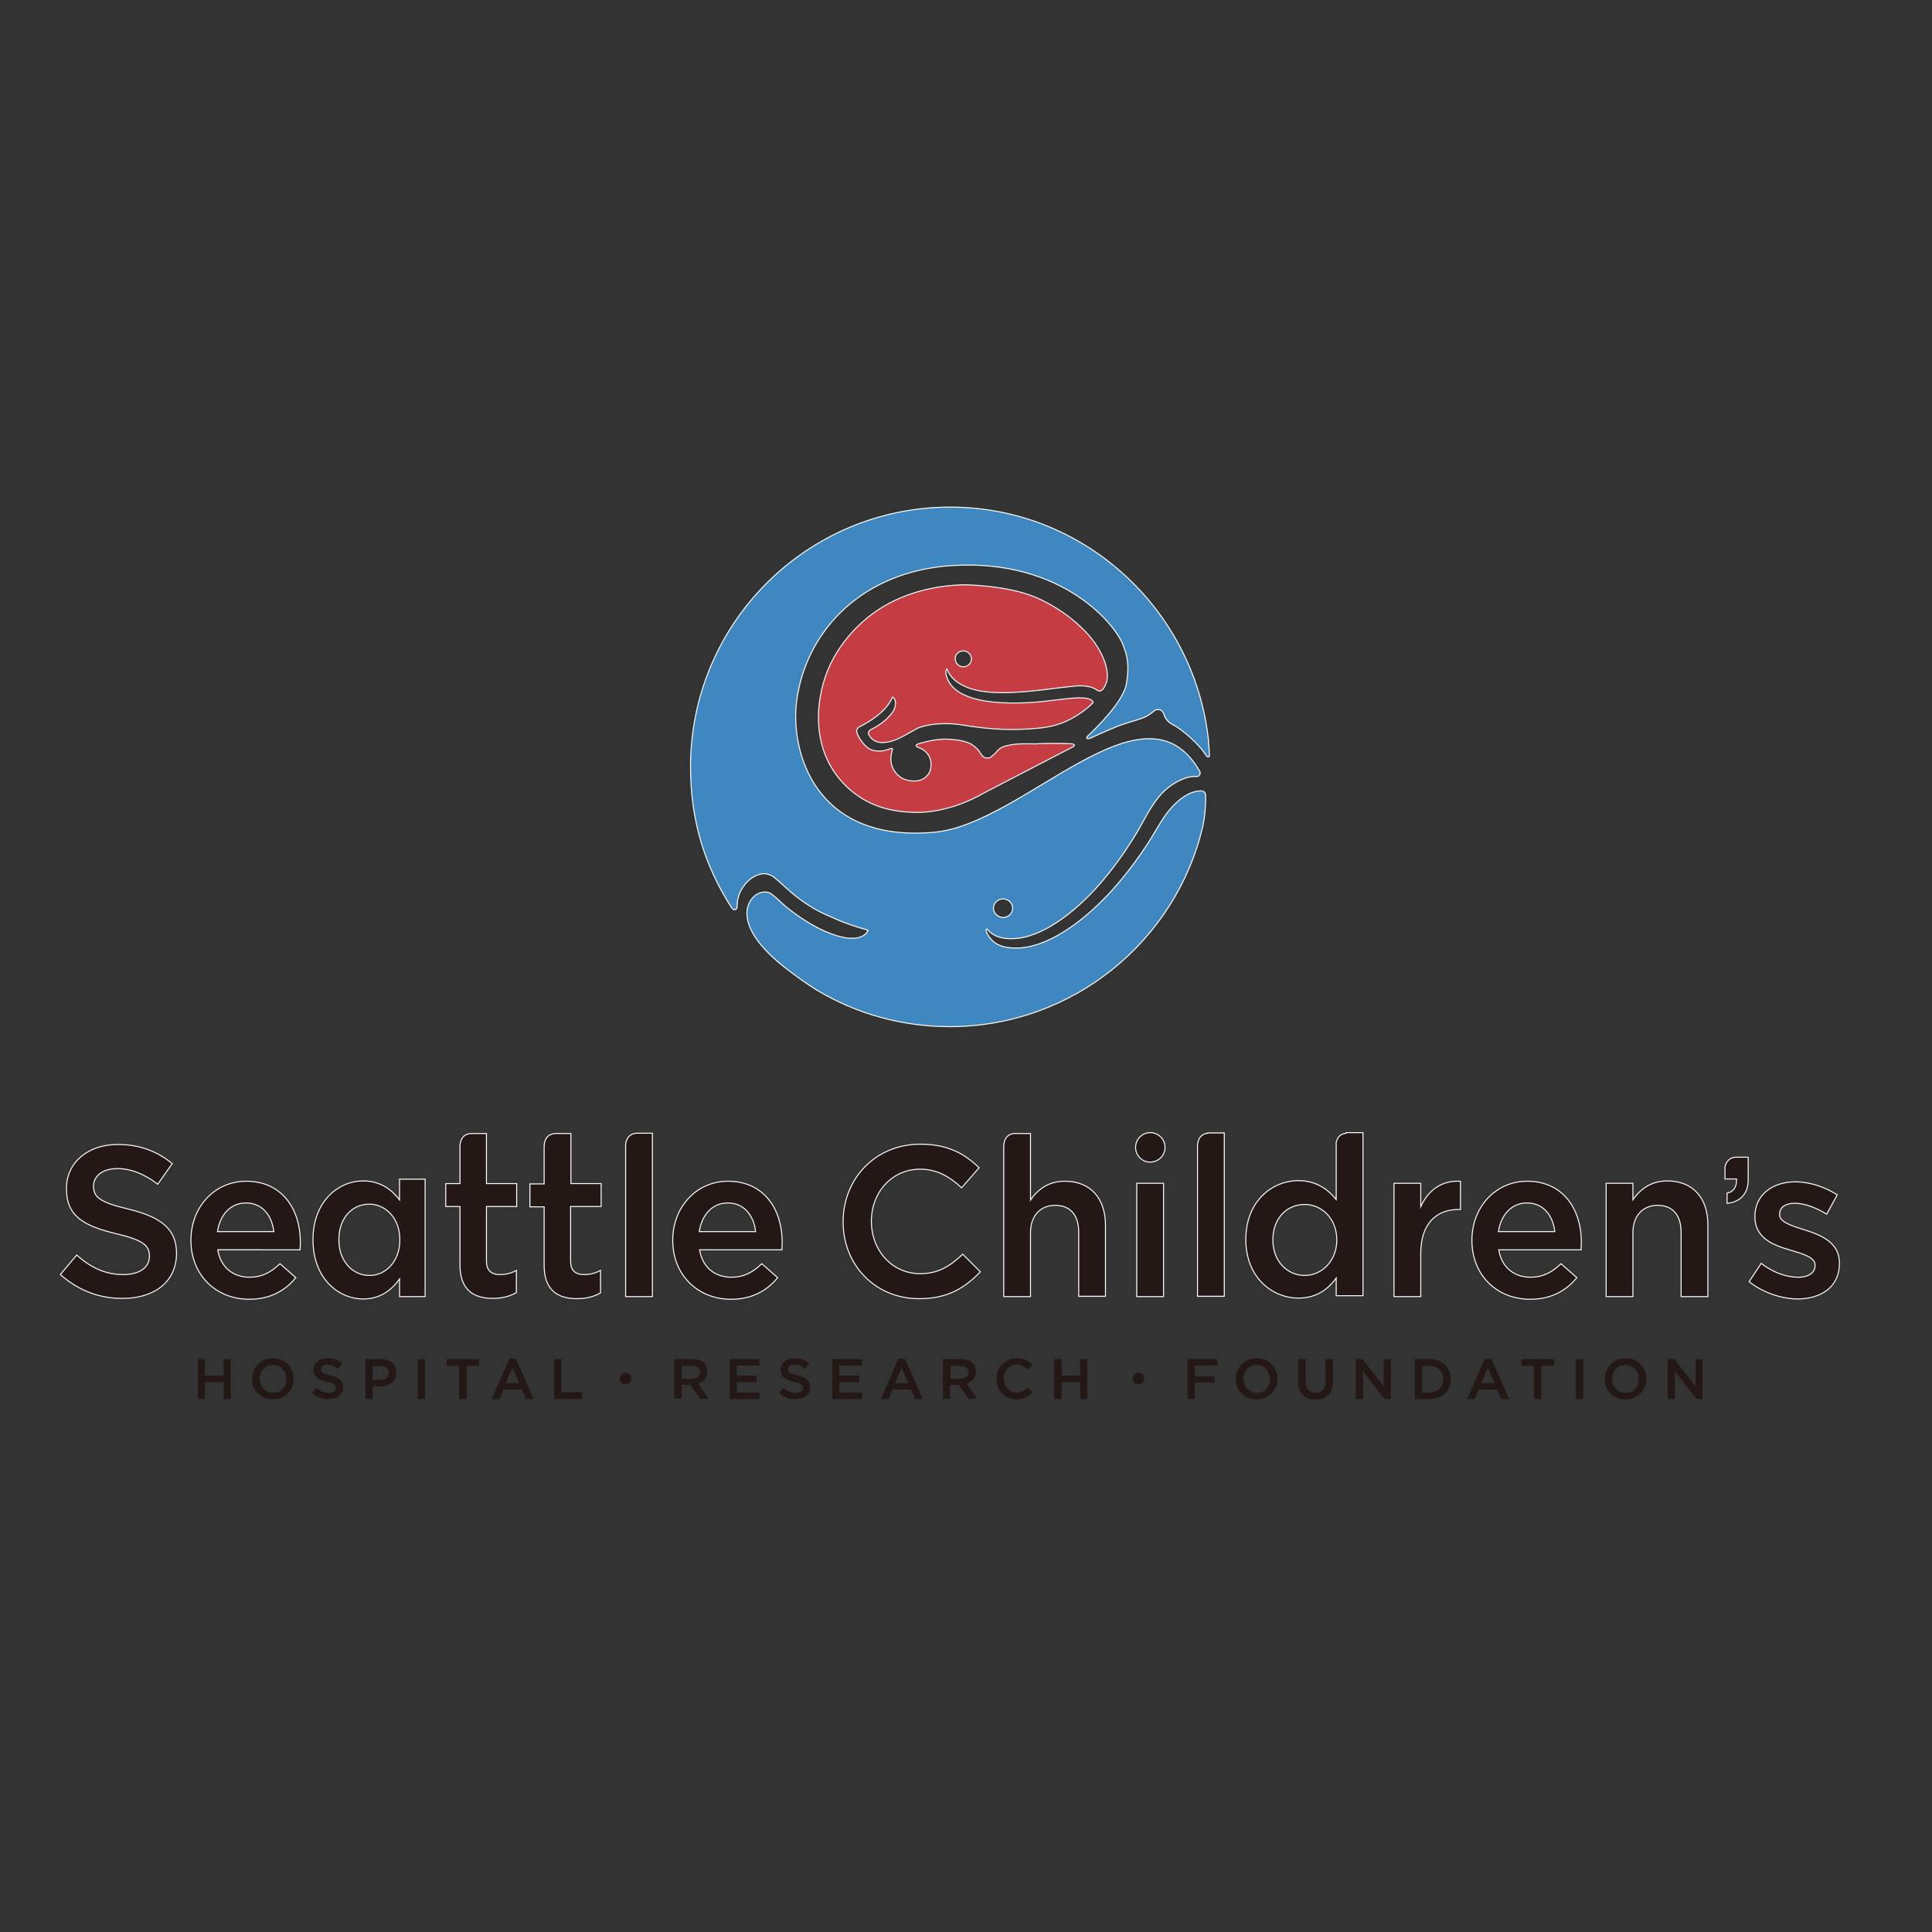<?xml version="1.0" encoding="UTF-8"?> <svg xmlns="http://www.w3.org/2000/svg" xmlns:xlink="http://www.w3.org/1999/xlink" version="1.1" id="layer" x="0px" y="0px" viewBox="0 0 652 652" style="enable-background:new 0 0 652 652;" xml:space="preserve"><rect x="0" y="0" width="652" height="652" fill="#333333" stroke="none"/> <style type="text/css"> .st0{fill:#00A0E9;} .st1{fill:none;stroke:#FFFFFF;stroke-width:0.666;} .st2{fill:#231815;} .st3{fill:#3F87C0;} .st4{fill:#C53D42;} </style> <path class="st0" d="M408,254.7c-0.1-2.1-0.4-5.5-0.4-5.5c-5-43.6-42-77.9-86.9-77.9c-48.3,0-87.5,39.2-87.5,87.5 c0,17.8,4.6,33,13.8,47.4c0.6,0.9,1.5,0.9,1.6-0.2c0-0.1,0-0.7,0-0.7c0.1-2.1,0.8-4.2,1.8-5.7c1-1.5,2.2-3,4.2-4 c0.7-0.4,2.2-1,3.5-0.9c1.7,0.1,2.9,1,3.2,1.2c2.1,1.7,5.5,5,7.5,6.5c4.1,3.2,7.5,5.1,11.3,6.7c7.7,3.6,13.1,4.5,13,4.8 c-0.1,0.7-2.6,5.9-14.8,0.5c-3.9-1.7-8.1-4.3-12.3-7.6c-2.1-1.6-3.4-3.2-5.8-5c-1.4-1.1-4.1-0.7-5.8,1c-3.6,3.6-4.2,11.8,10.1,23.2 c6.7,5.3,11.6,8.2,11.6,8.2c13,7.7,28.2,12.1,44.4,12.1c41.5,0,76.4-29,85.3-67.7c0.6-2.9,1-6.7,0.9-10.3c-0.1-0.6-0.3-1-0.9-1.2 c0.2,0.1-4.6-1.2-10.9,6.2c-2.9,3.3-5.4,8.7-9,13.8c-3.5,5.2-7.6,10.4-12.1,15.2c-9,9.4-20.7,18-31.3,17.8c-5.3-0.1-7.6-2-8.9-4 c-1.7-2.4-0.8-3.2-0.2-2.5c0.3,0.3,0.8,0.9,1.4,1.3c0.8,0.5,2.6,1.9,7.2,1.7c9.4-0.3,20.3-8.5,28.7-18c4.2-4.8,8-10,11.2-15.1 c3.3-5,5.4-10.2,8.9-14.5c3.3-4.2,9-7.4,12.8-7.1c0.4,0,0.7,0.1,1.1-0.5c0.2-0.3,0.2-0.6,0.1-0.9c-18.5-32.8-58.9,17.6-89.3,20.5 c-40.4,3.8-49.1-27.1-46.8-44.6c3.3-24.1,22.6-43.8,52.5-45.7c37.7-2.4,55.9,20.5,58.1,27.3c1.2,3.1,2.1,6.3,1,12.8 c-1.1,5.9-9.4,14.2-13.1,17.7c-0.9,0.9,0.3,0.6,0.6,0.5c4.6-2.1,9.1-4.1,11.6-4.9c2.9-0.9,5.9-1.7,7.4-2.5c1.1-0.6,2.1-1.4,2.7-1.9 c0.7-0.5,1.8-0.6,2.6,0c0.9,0.7,0.9,2,1.6,2.9c0.5,0.7,1.5,1.5,2.3,1.9c2.7,1.2,9.1,6.8,11.2,10.4v0C408,255.8,408,255,408,254.7 M335.1,306.5c0-1.8,1.5-3.3,3.4-3.3c1.9,0,3.4,1.5,3.4,3.3c0,1.8-1.5,3.3-3.4,3.3C336.7,309.7,335.1,308.3,335.1,306.5"></path> <path class="st1" d="M408,254.7c-0.1-2.1-0.4-5.5-0.4-5.5c-5-43.6-42-77.9-86.9-77.9c-48.3,0-87.5,39.2-87.5,87.5 c0,17.8,4.6,33,13.8,47.4c0.6,0.9,1.5,0.9,1.6-0.2c0-0.1,0-0.7,0-0.7c0.1-2.1,0.8-4.2,1.8-5.7c1-1.5,2.2-3,4.2-4 c0.7-0.4,2.2-1,3.5-0.9c1.7,0.1,2.9,1,3.2,1.2c2.1,1.7,5.5,5,7.5,6.5c4.1,3.2,7.5,5.1,11.3,6.7c7.7,3.6,13.1,4.5,13,4.8 c-0.1,0.7-2.6,5.9-14.8,0.5c-3.9-1.7-8.1-4.3-12.3-7.6c-2.1-1.6-3.4-3.2-5.8-5c-1.4-1.1-4.1-0.7-5.8,1c-3.6,3.6-4.2,11.8,10.1,23.2 c6.7,5.3,11.6,8.2,11.6,8.2c13,7.7,28.2,12.1,44.4,12.1c41.5,0,76.4-29,85.3-67.7c0.6-2.9,1-6.7,0.9-10.3c-0.1-0.6-0.3-1-0.9-1.2 c0.2,0.1-4.6-1.2-10.9,6.2c-2.9,3.3-5.4,8.7-9,13.8c-3.5,5.2-7.6,10.4-12.1,15.2c-9,9.4-20.7,18-31.3,17.8c-5.3-0.1-7.6-2-8.9-4 c-1.7-2.4-0.8-3.2-0.2-2.5c0.3,0.3,0.8,0.9,1.4,1.3c0.8,0.5,2.6,1.9,7.2,1.7c9.4-0.3,20.3-8.5,28.7-18c4.2-4.8,8-10,11.2-15.1 c3.3-5,5.4-10.2,8.9-14.5c3.3-4.2,9-7.4,12.8-7.1c0.4,0,0.7,0.1,1.1-0.5c0.2-0.3,0.2-0.6,0.1-0.9c-18.5-32.8-58.9,17.6-89.3,20.5 c-40.4,3.8-49.1-27.1-46.8-44.6c3.3-24.1,22.6-43.8,52.5-45.7c37.7-2.4,55.9,20.5,58.1,27.3c1.2,3.1,2.1,6.3,1,12.8 c-1.1,5.9-9.4,14.2-13.1,17.7c-0.9,0.9,0.3,0.6,0.6,0.5c4.6-2.1,9.1-4.1,11.6-4.9c2.9-0.9,5.9-1.7,7.4-2.5c1.1-0.6,2.1-1.4,2.7-1.9 c0.7-0.5,1.8-0.6,2.6,0c0.9,0.7,0.9,2,1.6,2.9c0.5,0.7,1.5,1.5,2.3,1.9c2.7,1.2,9.1,6.8,11.2,10.4v0C408,255.8,408,255,408,254.7 M335.1,306.5c0-1.8,1.5-3.3,3.4-3.3c1.9,0,3.4,1.5,3.4,3.3c0,1.8-1.5,3.3-3.4,3.3C336.7,309.7,335.1,308.3,335.1,306.5"></path> <path class="st0" d="M364.7,211.8c-6.7-6.6-15.1-10-15.1-10c-9.7-4.2-24.4-4.3-24.4-4.3c-7.7,0.2-17.7,1.9-26.6,7.1 c-8.6,5-17.3,14.2-20.6,26c-3.3,11.9-1.9,24.7,6.9,33.8c7.6,7.9,16.6,9.6,25.1,9.6c8.3-0.1,16.9-3.5,22.3-6.7 c0,0,24.4-12.7,29.9-15.5c0.4-0.3,0.1-0.5-0.3-0.6c-4.5-0.3-11.5-0.1-12.6,0c-4.2-0.1-6.6,0-7.9,0.3c-1.6,0.3-3.4,0.5-4.7,2 c-0.6,0.7-0.8,1-1.6,1.6c-0.6,0.6-1.2,1.1-2.6,0.8c-0.9-0.2-1.3-0.9-2.2-2.3c-0.7-1-2.3-2.2-3.1-2.6c-3.1-1.2-5-1.2-7.6-1.4 c-3.5-0.1-7.4,0.9-9.7,1.6l0.1,0c-1.2,0.3-0.5,0.7,0,0.9c0.2,0.1,0.3,0.1,0.5,0.2c1.9,0.8,2.8,2.2,2.8,2.2c1.9,2.6,0.7,5.8,0.7,5.8 c-0.8,2.1-2.8,2.9-2.8,2.9c-2,1-4.9,0.3-4.9,0.3c-4.4-1.1-5.4-4.9-5.4-4.9c-1-2.7,0.1-5.5,0.1-5.5c0.2-0.6-0.5-0.3-0.5-0.3 c-0.6,0.3-1.1,0.4-1.1,0.4c-2,0.7-3.8,0.4-4.8,0.2v0c-1.8-0.4-3.3-2.2-4.1-3.3c-0.4-0.6-1.2-1.9-1.4-2.6c-0.1-0.3-0.2-0.7-0.1-1.2 c0.1-0.5,0.8-1.1,1-1.2c1.1-0.5,2.1-1.1,3.1-1.7c1.9-1.2,3.6-2.5,4.8-3.7c2.5-2.5,3.1-4.6,3.2-4.6c1.1,0,2.4,3.1-0.5,6.3 c-1.2,1.4-2,2.1-3.9,3.4c-1.1,0.7-1.1,0.7-2.2,1.3c-0.7,0.3-1.7,0.9-1.1,1.9c1.4,2.3,3.6,2.9,6.9,2.1c1.7-0.4,3.4-1.2,5-2.1 c2.1-1.2,3.1-1.7,3.6-2c0.1-0.1,0.6-0.3,0.7-0.4c6-2.4,13.8-1.3,13.8-1.3c12.5,2.1,19.7,2,27.8,1.2c6.7-0.7,11.2-3.3,14.9-6.1 c1-0.8,1.8-1.5,2.6-2.3c0-0.9-1.9-1.6-5.6-1.4c-5.3,0.3-12.3,1.7-19.6,1.7c-7.2,0.1-14.7-0.5-19.8-3.6c-2.5-1.5-4.1-3.9-4.5-5.8 c-0.5-1.8,0.3-2.5,0.4-2.5c0.3,0.1,0.6,3.2,5.3,5.6c4.7,2.5,11.8,2.8,18.8,2.3c7-0.4,13.2-1.5,18.7-2c2.7-0.3,6-0.1,7.8,1.3 c0.8,0.6,1.4,0.3,1.9-0.2c0.3-0.4,0.5-0.8,0.7-1.2C375.2,227.1,371.7,218.2,364.7,211.8 M328,222.4C328,222.4,328,222.3,328,222.4 L328,222.4c0,1.5-1.3,2.8-2.9,2.8c-1.6,0-2.9-1.3-2.9-2.9c0-1.6,1.3-2.8,2.9-2.8C326.7,219.5,328,220.8,328,222.4"></path> <path class="st1" d="M364.7,211.8c-6.7-6.6-15.1-10-15.1-10c-9.7-4.2-24.4-4.3-24.4-4.3c-7.7,0.2-17.7,1.9-26.6,7.1 c-8.6,5-17.3,14.2-20.6,26c-3.3,11.9-1.9,24.7,6.9,33.8c7.6,7.9,16.6,9.6,25.1,9.6c8.3-0.1,16.9-3.5,22.3-6.7 c0,0,24.4-12.7,29.9-15.5c0.4-0.3,0.1-0.5-0.3-0.6c-4.5-0.3-11.5-0.1-12.6,0c-4.2-0.1-6.6,0-7.9,0.3c-1.6,0.3-3.4,0.5-4.7,2 c-0.6,0.7-0.8,1-1.6,1.6c-0.6,0.6-1.2,1.1-2.6,0.8c-0.9-0.2-1.3-0.9-2.2-2.3c-0.7-1-2.3-2.2-3.1-2.6c-3.1-1.2-5-1.2-7.6-1.4 c-3.5-0.1-7.4,0.9-9.7,1.6l0.1,0c-1.2,0.3-0.5,0.7,0,0.9c0.2,0.1,0.3,0.1,0.5,0.2c1.9,0.8,2.8,2.2,2.8,2.2c1.9,2.6,0.7,5.8,0.7,5.8 c-0.8,2.1-2.8,2.9-2.8,2.9c-2,1-4.9,0.3-4.9,0.3c-4.4-1.1-5.4-4.9-5.4-4.9c-1-2.7,0.1-5.5,0.1-5.5c0.2-0.6-0.5-0.3-0.5-0.3 c-0.6,0.3-1.1,0.4-1.1,0.4c-2,0.7-3.8,0.4-4.8,0.2v0c-1.8-0.4-3.3-2.2-4.1-3.3c-0.4-0.6-1.2-1.9-1.4-2.6c-0.1-0.3-0.2-0.7-0.1-1.2 c0.1-0.5,0.8-1.1,1-1.2c1.1-0.5,2.1-1.1,3.1-1.7c1.9-1.2,3.6-2.5,4.8-3.7c2.5-2.5,3.1-4.6,3.2-4.6c1.1,0,2.4,3.1-0.5,6.3 c-1.2,1.4-2,2.1-3.9,3.4c-1.1,0.7-1.1,0.7-2.2,1.3c-0.7,0.3-1.7,0.9-1.1,1.9c1.4,2.3,3.6,2.9,6.9,2.1c1.7-0.4,3.4-1.2,5-2.1 c2.1-1.2,3.1-1.7,3.6-2c0.1-0.1,0.6-0.3,0.7-0.4c6-2.4,13.8-1.3,13.8-1.3c12.5,2.1,19.7,2,27.8,1.2c6.7-0.7,11.2-3.3,14.9-6.1 c1-0.8,1.8-1.5,2.6-2.3c0-0.9-1.9-1.6-5.6-1.4c-5.3,0.3-12.3,1.7-19.6,1.7c-7.2,0.1-14.7-0.5-19.8-3.6c-2.5-1.5-4.1-3.9-4.5-5.8 c-0.5-1.8,0.3-2.5,0.4-2.5c0.3,0.1,0.6,3.2,5.3,5.6c4.7,2.5,11.8,2.8,18.8,2.3c7-0.4,13.2-1.5,18.7-2c2.7-0.3,6-0.1,7.8,1.3 c0.8,0.6,1.4,0.3,1.9-0.2c0.3-0.4,0.5-0.8,0.7-1.2C375.2,227.1,371.7,218.2,364.7,211.8 M328,222.4C328,222.4,328,222.3,328,222.4 L328,222.4c0,1.5-1.3,2.8-2.9,2.8c-1.6,0-2.9-1.3-2.9-2.9c0-1.6,1.3-2.8,2.9-2.8C326.7,219.5,328,220.8,328,222.4"></path> <polygon class="st2" points="66.8,458.7 69.1,458.7 69.1,464.3 75.5,464.3 75.5,458.7 77.8,458.7 77.8,472.1 75.5,472.1 75.5,466.4 69.1,466.4 69.1,472.1 66.8,472.1 "></polygon> <path class="st2" d="M96.7,465.4L96.7,465.4c0-2.6-1.9-4.8-4.6-4.8c-2.7,0-4.5,2.1-4.5,4.7v0c0,2.6,1.9,4.8,4.6,4.8 C94.8,470.2,96.7,468,96.7,465.4 M85.1,465.4L85.1,465.4c0-3.8,2.9-7,7-7c4.1,0,7,3.1,7,6.9v0c0,3.8-2.9,6.9-7,6.9 C88,472.3,85.1,469.2,85.1,465.4"></path> <path class="st2" d="M105.4,470.1l1.4-1.7c1.3,1.1,2.6,1.7,4.2,1.7c1.5,0,2.4-0.7,2.4-1.7v0c0-1-0.5-1.5-3-2.1 c-2.8-0.7-4.5-1.5-4.5-4v0c0-2.3,1.9-3.9,4.6-3.9c2,0,3.5,0.6,4.9,1.7l-1.3,1.8c-1.2-0.9-2.4-1.4-3.6-1.4c-1.4,0-2.2,0.7-2.2,1.6v0 c0,1,0.6,1.5,3.2,2.1c2.8,0.7,4.3,1.7,4.3,3.9v0c0,2.5-2,4-4.8,4C109,472.3,107,471.6,105.4,470.1"></path> <path class="st2" d="M128.4,465.7c1.8,0,2.9-1,2.9-2.4v0c0-1.6-1.1-2.4-2.9-2.4h-2.7v4.8H128.4 M123.3,458.7h5.3 c3.1,0,5.1,1.8,5.1,4.5v0c0,3-2.4,4.6-5.3,4.6h-2.7v4.3h-2.3V458.7z"></path> <rect x="141" y="458.7" class="st2" width="2.4" height="13.4"></rect> <polygon class="st2" points="155,460.9 150.8,460.9 150.8,458.7 161.6,458.7 161.6,460.9 157.4,460.9 157.4,472.1 155,472.1 "></polygon> <path class="st2" d="M175.3,466.8l-2.3-5.3l-2.3,5.3H175.3z M171.9,458.6h2.2l5.9,13.5h-2.5l-1.3-3.2h-6.3l-1.4,3.2H166L171.9,458.6 z"></path> <polygon class="st2" points="187.1,458.7 189.4,458.7 189.4,469.9 196.4,469.9 196.4,472.1 187.1,472.1 "></polygon> <path class="st2" d="M209.2,465.3L209.2,465.3c0-1.1,0.9-2,1.9-2c1.1,0,1.9,0.9,1.9,1.9v0c0,1.1-0.9,1.9-1.9,1.9 C210,467.2,209.2,466.4,209.2,465.3"></path> <path class="st2" d="M233.5,465.3c1.7,0,2.8-0.9,2.8-2.2v0c0-1.4-1-2.2-2.8-2.2H230v4.5H233.5 M227.7,458.7h6c1.7,0,3,0.5,3.9,1.3 c0.7,0.7,1.1,1.7,1.1,2.9v0c0,2.2-1.3,3.5-3.2,4l3.6,5.1h-2.8l-3.3-4.7H230v4.7h-2.4V458.7z"></path> <polygon class="st2" points="246.3,458.7 256.2,458.7 256.2,460.8 248.6,460.8 248.6,464.3 255.3,464.3 255.3,466.4 248.6,466.4 248.6,470 256.3,470 256.3,472.1 246.3,472.1 "></polygon> <path class="st2" d="M263,470.1l1.4-1.7c1.3,1.1,2.6,1.7,4.2,1.7c1.5,0,2.4-0.7,2.4-1.7v0c0-1-0.5-1.5-3-2.1c-2.8-0.7-4.5-1.5-4.5-4 v0c0-2.3,1.9-3.9,4.6-3.9c2,0,3.5,0.6,4.9,1.7l-1.3,1.8c-1.2-0.9-2.4-1.4-3.6-1.4c-1.4,0-2.2,0.7-2.2,1.6v0c0,1,0.6,1.5,3.2,2.1 c2.8,0.7,4.3,1.7,4.3,3.9v0c0,2.5-2,4-4.8,4C266.5,472.3,264.6,471.6,263,470.1"></path> <polygon class="st2" points="280.9,458.7 290.8,458.7 290.8,460.8 283.2,460.8 283.2,464.3 289.9,464.3 289.9,466.4 283.2,466.4 283.2,470 290.9,470 290.9,472.1 280.9,472.1 "></polygon> <path class="st2" d="M306.6,466.8l-2.3-5.3l-2.3,5.3H306.6z M303.2,458.6h2.2l5.9,13.5h-2.5l-1.3-3.2h-6.3l-1.4,3.2h-2.4 L303.2,458.6z"></path> <path class="st2" d="M324.1,465.3c1.7,0,2.8-0.9,2.8-2.2v0c0-1.4-1-2.2-2.8-2.2h-3.4v4.5H324.1 M318.3,458.7h6c1.7,0,3,0.5,3.9,1.3 c0.7,0.7,1.1,1.7,1.1,2.9v0c0,2.2-1.3,3.5-3.2,4l3.6,5.1h-2.8l-3.3-4.7h-3v4.7h-2.3V458.7z"></path> <path class="st2" d="M336.3,465.4L336.3,465.4c0-3.8,2.9-7,6.9-7c2.5,0,4,0.9,5.2,2.1l-1.5,1.7c-1.1-1-2.2-1.7-3.8-1.7 c-2.6,0-4.4,2.1-4.4,4.7v0c0,2.6,1.9,4.8,4.4,4.8c1.7,0,2.7-0.7,3.8-1.7l1.5,1.5c-1.4,1.5-2.9,2.4-5.4,2.4 C339.2,472.3,336.3,469.3,336.3,465.4"></path> <polygon class="st2" points="355.8,458.7 358.2,458.7 358.2,464.3 364.6,464.3 364.6,458.7 366.9,458.7 366.9,472.1 364.6,472.1 364.6,466.4 358.2,466.4 358.2,472.1 355.8,472.1 "></polygon> <path class="st2" d="M382.3,465.3L382.3,465.3c0-1.1,0.9-2,1.9-2c1.1,0,1.9,0.9,1.9,1.9v0c0,1.1-0.9,1.9-1.9,1.9 C383.2,467.2,382.3,466.4,382.3,465.3"></path> <polygon class="st2" points="400.8,458.7 410.8,458.7 410.8,460.8 403.2,460.8 403.2,464.5 409.9,464.5 409.9,466.6 403.2,466.6 403.2,472.1 400.8,472.1 "></polygon> <path class="st2" d="M428.6,465.4L428.6,465.4c0-2.6-1.9-4.8-4.5-4.8c-2.7,0-4.5,2.1-4.5,4.7v0c0,2.6,1.9,4.8,4.6,4.8 C426.8,470.2,428.6,468,428.6,465.4 M417.1,465.4L417.1,465.4c0-3.8,2.9-7,7-7c4.1,0,7,3.1,7,6.9v0c0,3.8-2.9,6.9-7,6.9 C420,472.3,417.1,469.2,417.1,465.4"></path> <path class="st2" d="M438.2,466.4v-7.7h2.4v7.6c0,2.5,1.3,3.8,3.4,3.8c2.1,0,3.4-1.3,3.4-3.7v-7.7h2.4v7.6c0,4-2.3,6-5.8,6 C440.4,472.3,438.2,470.3,438.2,466.4"></path> <polygon class="st2" points="457.6,458.7 459.8,458.7 467,467.9 467,458.7 469.3,458.7 469.3,472.1 467.3,472.1 459.9,462.6 459.9,472.1 457.6,472.1 "></polygon> <path class="st2" d="M482.5,469.9c2.8,0,4.6-1.9,4.6-4.5v0c0-2.6-1.8-4.5-4.6-4.5h-2.6v9.1H482.5 M477.5,458.7h5 c4.2,0,7.1,2.9,7.1,6.7v0c0,3.8-2.9,6.7-7.1,6.7h-5V458.7z"></path> <path class="st2" d="M504.4,466.8l-2.3-5.3l-2.3,5.3H504.4z M501.1,458.6h2.2l5.9,13.5h-2.5l-1.4-3.2H499l-1.4,3.2h-2.4L501.1,458.6 z"></path> <polygon class="st2" points="517.8,460.9 513.5,460.9 513.5,458.7 524.4,458.7 524.4,460.9 520.1,460.9 520.1,472.1 517.8,472.1 "></polygon> <rect x="531.8" y="458.7" class="st2" width="2.4" height="13.4"></rect> <path class="st2" d="M553.1,465.4L553.1,465.4c0-2.6-1.9-4.8-4.6-4.8c-2.7,0-4.5,2.1-4.5,4.7v0c0,2.6,1.9,4.8,4.6,4.8 C551.2,470.2,553.1,468,553.1,465.4 M541.6,465.4L541.6,465.4c0-3.8,2.9-7,7-7c4.1,0,7,3.1,7,6.9v0c0,3.8-2.9,6.9-7,6.9 C544.4,472.3,541.6,469.2,541.6,465.4"></path> <polygon class="st2" points="562.8,458.7 565,458.7 572.2,467.9 572.2,458.7 574.5,458.7 574.5,472.1 572.5,472.1 565.2,462.6 565.2,472.1 562.8,472.1 "></polygon> <path class="st2" d="M589.8,398.2v-7.5h-4.2c-2.8,0.2-3.3,3.1-3.3,3.1v3.9h3.9v0.6c0,2.3-1,4-3.2,4.5v3.1 C587,405.5,589.8,402.9,589.8,398.2"></path> <path class="st2" d="M589.8,398.2v-7.5h-4.2c-2.8,0.2-3.3,3.1-3.3,3.1v3.9h3.9v0.6c0,2.3-1,4-3.2,4.5v3.1 C587,405.5,589.8,402.9,589.8,398.2"></path> <path class="st1" d="M589.8,398.2v-7.5h-4.2c-2.8,0.2-3.3,3.1-3.3,3.1v3.9h3.9v0.6c0,2.3-1,4-3.2,4.5v3.1 C587,405.5,589.8,402.9,589.8,398.2"></path> <path class="st2" d="M20.6,430.1l5.3-6.3c4.8,4.2,9.6,6.5,15.8,6.5c5.5,0,8.9-2.5,8.9-6.3v-0.1c0-3.6-2-5.5-11.3-7.7 c-10.7-2.6-16.7-5.7-16.7-15V401c0-8.6,7.2-14.6,17.1-14.6c7.3,0,13.1,2.2,18.2,6.3l-4.7,6.7c-4.5-3.4-9-5.2-13.6-5.2 c-5.2,0-8.2,2.7-8.2,6v0.1c0,3.9,2.3,5.6,11.9,7.9c10.6,2.6,16.1,6.4,16.1,14.7v0.1c0,9.4-7.4,15-17.9,15 C33.9,438.1,26.7,435.5,20.6,430.1"></path> <path class="st2" d="M20.6,430.1l5.3-6.3c4.8,4.2,9.6,6.5,15.8,6.5c5.5,0,8.9-2.5,8.9-6.3v-0.1c0-3.6-2-5.5-11.3-7.7 c-10.7-2.6-16.7-5.7-16.7-15V401c0-8.6,7.2-14.6,17.1-14.6c7.3,0,13.1,2.2,18.2,6.3l-4.7,6.7c-4.5-3.4-9-5.2-13.6-5.2 c-5.2,0-8.2,2.7-8.2,6v0.1c0,3.9,2.3,5.6,11.9,7.9c10.6,2.6,16.1,6.4,16.1,14.7v0.1c0,9.4-7.4,15-17.9,15 C33.9,438.1,26.7,435.5,20.6,430.1"></path> <path class="st1" d="M20.6,430.1l5.3-6.3c4.8,4.2,9.6,6.5,15.8,6.5c5.5,0,8.9-2.5,8.9-6.3v-0.1c0-3.6-2-5.5-11.3-7.7 c-10.7-2.6-16.7-5.7-16.7-15V401c0-8.6,7.2-14.6,17.1-14.6c7.3,0,13.1,2.2,18.2,6.3l-4.7,6.7c-4.5-3.4-9-5.2-13.6-5.2 c-5.2,0-8.2,2.7-8.2,6v0.1c0,3.9,2.3,5.6,11.9,7.9c10.6,2.6,16.1,6.4,16.1,14.7v0.1c0,9.4-7.4,15-17.9,15 C33.9,438.1,26.7,435.5,20.6,430.1z"></path> <path class="st2" d="M92.6,415.8c-0.6-5.6-3.9-10-9.6-10c-5.3,0-9,4.1-9.8,10H92.6 M64.6,418.6v-0.1c0-10.8,7.7-19.7,18.5-19.7 c12.1,0,18.1,9.5,18.1,20.4c0,0.8-0.1,1.6-0.1,2.4H73.3c0.9,6.2,5.3,9.6,10.9,9.6c4.2,0,7.2-1.6,10.3-4.5l5.1,4.5 c-3.6,4.3-8.5,7.1-15.5,7.1C73.1,438.3,64.6,430.3,64.6,418.6"></path> <path class="st2" d="M92.6,415.8c-0.6-5.6-3.9-10-9.6-10c-5.3,0-9,4.1-9.8,10H92.6 M64.6,418.6v-0.1c0-10.8,7.7-19.7,18.5-19.7 c12.1,0,18.1,9.5,18.1,20.4c0,0.8-0.1,1.6-0.1,2.4H73.3c0.9,6.2,5.3,9.6,10.9,9.6c4.2,0,7.2-1.6,10.3-4.5l5.1,4.5 c-3.6,4.3-8.5,7.1-15.5,7.1C73.1,438.3,64.6,430.3,64.6,418.6"></path> <path class="st1" d="M92.6,415.8c-0.6-5.6-3.9-10-9.6-10c-5.3,0-9,4.1-9.8,10H92.6z M64.6,418.6v-0.1c0-10.8,7.7-19.7,18.5-19.7 c12.1,0,18.1,9.5,18.1,20.4c0,0.8-0.1,1.6-0.1,2.4H73.3c0.9,6.2,5.3,9.6,10.9,9.6c4.2,0,7.2-1.6,10.3-4.5l5.1,4.5 c-3.6,4.3-8.5,7.1-15.5,7.1C73.1,438.3,64.6,430.3,64.6,418.6z"></path> <path class="st2" d="M255.2,415.8c-0.6-5.6-3.9-10-9.6-10c-5.3,0-9,4.1-9.8,10H255.2 M227.2,418.6v-0.1c0-10.8,7.7-19.7,18.5-19.7 c12.1,0,18.1,9.5,18.1,20.4c0,0.8-0.1,1.6-0.1,2.4h-27.8c0.9,6.2,5.3,9.6,10.9,9.6c4.2,0,7.2-1.6,10.3-4.5l5.1,4.5 c-3.6,4.3-8.5,7.1-15.5,7.1C235.7,438.3,227.2,430.3,227.2,418.6"></path> <path class="st2" d="M255.2,415.8c-0.6-5.6-3.9-10-9.6-10c-5.3,0-9,4.1-9.8,10H255.2 M227.2,418.6v-0.1c0-10.8,7.7-19.7,18.5-19.7 c12.1,0,18.1,9.5,18.1,20.4c0,0.8-0.1,1.6-0.1,2.4h-27.8c0.9,6.2,5.3,9.6,10.9,9.6c4.2,0,7.2-1.6,10.3-4.5l5.1,4.5 c-3.6,4.3-8.5,7.1-15.5,7.1C235.7,438.3,227.2,430.3,227.2,418.6"></path> <path class="st1" d="M255.2,415.8c-0.6-5.6-3.9-10-9.6-10c-5.3,0-9,4.1-9.8,10H255.2z M227.2,418.6v-0.1c0-10.8,7.7-19.7,18.5-19.7 c12.1,0,18.1,9.5,18.1,20.4c0,0.8-0.1,1.6-0.1,2.4h-27.8c0.9,6.2,5.3,9.6,10.9,9.6c4.2,0,7.2-1.6,10.3-4.5l5.1,4.5 c-3.6,4.3-8.5,7.1-15.5,7.1C235.7,438.3,227.2,430.3,227.2,418.6z"></path> <path class="st2" d="M284.7,412.4v-0.1c0-14.3,10.7-26,25.9-26c9.2,0,14.8,3.2,19.6,7.8l-5.7,6.5c-4-3.7-8.3-6.2-14-6.2 c-9.6,0-16.6,7.9-16.6,17.7v0.1c0,9.8,7,17.8,16.6,17.8c6.2,0,10.1-2.5,14.4-6.5l5.7,5.7c-5.2,5.4-11,8.9-20.3,8.9 C295.6,438.2,284.7,426.9,284.7,412.4"></path> <path class="st2" d="M284.7,412.4v-0.1c0-14.3,10.7-26,25.9-26c9.2,0,14.8,3.2,19.6,7.8l-5.7,6.5c-4-3.7-8.3-6.2-14-6.2 c-9.6,0-16.6,7.9-16.6,17.7v0.1c0,9.8,7,17.8,16.6,17.8c6.2,0,10.1-2.5,14.4-6.5l5.7,5.7c-5.2,5.4-11,8.9-20.3,8.9 C295.6,438.2,284.7,426.9,284.7,412.4"></path> <path class="st1" d="M284.7,412.4v-0.1c0-14.3,10.7-26,25.9-26c9.2,0,14.8,3.2,19.6,7.8l-5.7,6.5c-4-3.7-8.3-6.2-14-6.2 c-9.6,0-16.6,7.9-16.6,17.7v0.1c0,9.8,7,17.8,16.6,17.8c6.2,0,10.1-2.5,14.4-6.5l5.7,5.7c-5.2,5.4-11,8.9-20.3,8.9 C295.6,438.2,284.7,426.9,284.7,412.4z"></path> <rect x="383.8" y="399.5" class="st2" width="8.7" height="37.9"></rect> <rect x="383.8" y="399.5" class="st2" width="8.7" height="37.9"></rect> <rect x="383.8" y="399.5" class="st1" width="8.7" height="37.9"></rect> <path class="st2" d="M135.1,418.5v-0.2c0-7.3-4.9-12.1-10.5-12.1c-5.7,0-10.4,4.6-10.4,12.1v0.2c0,7.3,4.8,12.1,10.4,12.1 C130.2,430.7,135.1,425.8,135.1,418.5 M105.8,418.5v-0.2c0-12.5,8.2-19.6,16.8-19.6c6,0,9.8,3.2,12.4,6.7v-7.3h8.3v39.3H135v-6.3 c-2.7,3.9-6.5,7.1-12.4,7.1C114.1,438.2,105.8,431.1,105.8,418.5"></path> <path class="st2" d="M135.1,418.5v-0.2c0-7.3-4.9-12.1-10.5-12.1c-5.7,0-10.4,4.6-10.4,12.1v0.2c0,7.3,4.8,12.1,10.4,12.1 C130.2,430.7,135.1,425.8,135.1,418.5 M105.8,418.5v-0.2c0-12.5,8.2-19.6,16.8-19.6c6,0,9.8,3.2,12.4,6.7v-7.3h8.3v39.3H135v-6.3 c-2.7,3.9-6.5,7.1-12.4,7.1C114.1,438.2,105.8,431.1,105.8,418.5"></path> <path class="st1" d="M135.1,418.5v-0.2c0-7.3-4.9-12.1-10.5-12.1c-5.7,0-10.4,4.6-10.4,12.1v0.2c0,7.3,4.8,12.1,10.4,12.1 C130.2,430.7,135.1,425.8,135.1,418.5z M105.8,418.5v-0.2c0-12.5,8.2-19.6,16.8-19.6c6,0,9.8,3.2,12.4,6.7v-7.3h8.3v39.3H135v-6.3 c-2.7,3.9-6.5,7.1-12.4,7.1C114.1,438.2,105.8,431.1,105.8,418.5z"></path> <path class="st2" d="M470.6,399.5h8.7v8.5c2.4-5.7,6.7-9.5,13.4-9.2v9.2h-0.5c-7.6,0-12.9,4.9-12.9,15v14.4h-8.7V399.5"></path> <path class="st2" d="M470.6,399.5h8.7v8.5c2.4-5.7,6.7-9.5,13.4-9.2v9.2h-0.5c-7.6,0-12.9,4.9-12.9,15v14.4h-8.7V399.5"></path> <path class="st1" d="M470.6,399.5h8.7v8.5c2.4-5.7,6.7-9.5,13.4-9.2v9.2h-0.5c-7.6,0-12.9,4.9-12.9,15v14.4h-8.7V399.5z"></path> <path class="st2" d="M174.2,407v-7.4h-10.2v-16.9H159c-2.1,0.1-3.4,1.3-3.6,3.9v13h-4.8v7.4h4.8v19.9c0,8.3,4.5,11.1,10.9,11.1 c3.2,0,5.7-0.7,7.8-1.9V429c-1.7,0.9-3.4,1.3-5.4,1.3c-2.9,0-4.7-1.4-4.7-4.7V407H174.2"></path> <path class="st2" d="M174.2,407v-7.4h-10.2v-16.9H159c-2.1,0.1-3.4,1.3-3.6,3.9v13h-4.8v7.4h4.8v19.9c0,8.3,4.5,11.1,10.9,11.1 c3.2,0,5.7-0.7,7.8-1.9V429c-1.7,0.9-3.4,1.3-5.4,1.3c-2.9,0-4.7-1.4-4.7-4.7V407H174.2"></path> <path class="st1" d="M174.2,407v-7.4h-10.2v-16.9H159c-2.1,0.1-3.4,1.3-3.6,3.9v13h-4.8v7.4h4.8v19.9c0,8.3,4.5,11.1,10.9,11.1 c3.2,0,5.7-0.7,7.8-1.9V429c-1.7,0.9-3.4,1.3-5.4,1.3c-2.9,0-4.7-1.4-4.7-4.7V407H174.2z"></path> <path class="st2" d="M202.7,407v-7.4h-10.2v-16.9h-5.1c-2.1,0.1-3.5,1.4-3.6,4.1v12.9h-4.8v7.4h4.8v19.9c0,8.3,4.5,11.1,10.9,11.1 c3.2,0,5.7-0.7,7.8-1.9V429c-1.7,0.9-3.4,1.3-5.4,1.3c-3,0-4.7-1.4-4.7-4.7V407H202.7"></path> <path class="st2" d="M202.7,407v-7.4h-10.2v-16.9h-5.1c-2.1,0.1-3.5,1.4-3.6,4.1v12.9h-4.8v7.4h4.8v19.9c0,8.3,4.5,11.1,10.9,11.1 c3.2,0,5.7-0.7,7.8-1.9V429c-1.7,0.9-3.4,1.3-5.4,1.3c-3,0-4.7-1.4-4.7-4.7V407H202.7"></path> <path class="st1" d="M202.7,407v-7.4h-10.2v-16.9h-5.1c-2.1,0.1-3.5,1.4-3.6,4.1v12.9h-4.8v7.4h4.8v19.9c0,8.3,4.5,11.1,10.9,11.1 c3.2,0,5.7-0.7,7.8-1.9V429c-1.7,0.9-3.4,1.3-5.4,1.3c-3,0-4.7-1.4-4.7-4.7V407H202.7z"></path> <path class="st2" d="M215,382.6c-2,0-3.4,1.2-3.7,3.6v51.2h8.7v-54.8H215"></path> <path class="st2" d="M215,382.6c-2,0-3.4,1.2-3.7,3.6v51.2h8.7v-54.8H215"></path> <path class="st1" d="M215,382.6c-2,0-3.4,1.2-3.7,3.6v51.2h8.7v-54.8H215z"></path> <path class="st2" d="M359.4,398.8c-5.9,0-9.4,3.1-11.8,6.7v-22.8h-5.3c-2,0.1-3.3,1.5-3.4,4.1v50.6h8.7V416c0-5.9,3.5-9.4,8.5-9.4 c5.2,0,8.1,3.4,8.1,9.2v21.5h8.7v-24.1C372.8,404.5,367.9,398.8,359.4,398.8"></path> <path class="st2" d="M359.4,398.8c-5.9,0-9.4,3.1-11.8,6.7v-22.8h-5.3c-2,0.1-3.3,1.5-3.4,4.1v50.6h8.7V416c0-5.9,3.5-9.4,8.5-9.4 c5.2,0,8.1,3.4,8.1,9.2v21.5h8.7v-24.1C372.8,404.5,367.9,398.8,359.4,398.8"></path> <path class="st1" d="M359.4,398.8c-5.9,0-9.4,3.1-11.8,6.7v-22.8h-5.3c-2,0.1-3.3,1.5-3.4,4.1v50.6h8.7V416c0-5.9,3.5-9.4,8.5-9.4 c5.2,0,8.1,3.4,8.1,9.2v21.5h8.7v-24.1C372.8,404.5,367.9,398.8,359.4,398.8z"></path> <path class="st2" d="M407.7,382.6c-1.9,0.1-3.2,1.4-3.4,3.8v50.9h8.7v-54.8H407.7"></path> <path class="st2" d="M407.7,382.6c-1.9,0.1-3.2,1.4-3.4,3.8v50.9h8.7v-54.8H407.7"></path> <path class="st1" d="M407.7,382.6c-1.9,0.1-3.2,1.4-3.4,3.8v50.9h8.7v-54.8H407.7z"></path> <path class="st2" d="M451.3,418.5c0,7.2-5.2,12.1-11,12.1c-5.9,0-10.9-4.8-10.9-12.1v-0.1c0-7.5,4.9-12.1,10.9-12.1 c5.8,0,11,4.8,11,12.1V418.5 M454.4,382.6c-1.7,0.1-2.9,1.1-3.3,3v19.7c-2.7-3.5-6.7-6.7-12.9-6.7c-9,0-17.6,7.1-17.6,19.6v0.1 c0,12.6,8.7,19.6,17.6,19.6c6.2,0,10.1-3.1,12.9-7.1v6.3h8.7v-54.7H454.4z"></path> <path class="st2" d="M451.3,418.5c0,7.2-5.2,12.1-11,12.1c-5.9,0-10.9-4.8-10.9-12.1v-0.1c0-7.5,4.9-12.1,10.9-12.1 c5.8,0,11,4.8,11,12.1V418.5 M454.4,382.6c-1.7,0.1-2.9,1.1-3.3,3v19.7c-2.7-3.5-6.7-6.7-12.9-6.7c-9,0-17.6,7.1-17.6,19.6v0.1 c0,12.6,8.7,19.6,17.6,19.6c6.2,0,10.1-3.1,12.9-7.1v6.3h8.7v-54.7H454.4z"></path> <path class="st1" d="M451.3,418.5c0,7.2-5.2,12.1-11,12.1c-5.9,0-10.9-4.8-10.9-12.1v-0.1c0-7.5,4.9-12.1,10.9-12.1 c5.8,0,11,4.8,11,12.1V418.5z M454.4,382.6c-1.7,0.1-2.9,1.1-3.3,3v19.7c-2.7-3.5-6.7-6.7-12.9-6.7c-9,0-17.6,7.1-17.6,19.6v0.1 c0,12.6,8.7,19.6,17.6,19.6c6.2,0,10.1-3.1,12.9-7.1v6.3h8.7v-54.7H454.4z"></path> <path class="st2" d="M524.9,415.8c-0.6-5.6-3.9-10-9.6-10c-5.3,0-9,4.1-9.8,10H524.9 M496.9,418.6v-0.1c0-10.8,7.7-19.7,18.5-19.7 c12.1,0,18.1,9.5,18.1,20.4c0,0.8-0.1,1.6-0.1,2.4h-27.8c0.9,6.2,5.3,9.6,10.9,9.6c4.2,0,7.2-1.6,10.3-4.5l5.1,4.5 c-3.6,4.3-8.5,7.1-15.5,7.1C505.3,438.3,496.9,430.3,496.9,418.6"></path> <path class="st2" d="M524.9,415.8c-0.6-5.6-3.9-10-9.6-10c-5.3,0-9,4.1-9.8,10H524.9 M496.9,418.6v-0.1c0-10.8,7.7-19.7,18.5-19.7 c12.1,0,18.1,9.5,18.1,20.4c0,0.8-0.1,1.6-0.1,2.4h-27.8c0.9,6.2,5.3,9.6,10.9,9.6c4.2,0,7.2-1.6,10.3-4.5l5.1,4.5 c-3.6,4.3-8.5,7.1-15.5,7.1C505.3,438.3,496.9,430.3,496.9,418.6"></path> <path class="st1" d="M524.9,415.8c-0.6-5.6-3.9-10-9.6-10c-5.3,0-9,4.1-9.8,10H524.9z M496.9,418.6v-0.1c0-10.8,7.7-19.7,18.5-19.7 c12.1,0,18.1,9.5,18.1,20.4c0,0.8-0.1,1.6-0.1,2.4h-27.8c0.9,6.2,5.3,9.6,10.9,9.6c4.2,0,7.2-1.6,10.3-4.5l5.1,4.5 c-3.6,4.3-8.5,7.1-15.5,7.1C505.3,438.3,496.9,430.3,496.9,418.6z"></path> <path class="st2" d="M542.2,399.5h8.7v5.9c2.4-3.6,6-6.7,11.8-6.7c8.5,0,13.5,5.7,13.5,14.6v24.1h-8.7v-21.5c0-5.9-2.9-9.3-8.1-9.3 c-5,0-8.5,3.5-8.5,9.4v21.4h-8.7V399.5"></path> <path class="st2" d="M542.2,399.5h8.7v5.9c2.4-3.6,6-6.7,11.8-6.7c8.5,0,13.5,5.7,13.5,14.6v24.1h-8.7v-21.5c0-5.9-2.9-9.3-8.1-9.3 c-5,0-8.5,3.5-8.5,9.4v21.4h-8.7V399.5"></path> <path class="st1" d="M542.2,399.5h8.7v5.9c2.4-3.6,6-6.7,11.8-6.7c8.5,0,13.5,5.7,13.5,14.6v24.1h-8.7v-21.5c0-5.9-2.9-9.3-8.1-9.3 c-5,0-8.5,3.5-8.5,9.4v21.4h-8.7V399.5z"></path> <path class="st2" d="M590.5,432.5l3.9-5.9c4.1,3.1,8.5,4.6,12.4,4.6c3.7,0,5.9-1.6,5.9-4.1V427c0-2.9-4-3.9-8.5-5.3 c-5.6-1.6-11.8-3.9-11.8-11.1v-0.1c0-7.2,5.9-11.5,13.5-11.5c4.7,0,9.9,1.7,13.9,4.3l-3.4,6.2c-3.7-2.2-7.5-3.6-10.7-3.6 c-3.4,0-5.3,1.6-5.3,3.8v0.2c0,2.7,4.1,3.9,8.5,5.3c5.5,1.7,11.7,4.2,11.7,11v0.1c0,8-6.2,11.9-14.1,11.9 C601.2,438.1,595.3,436.2,590.5,432.5"></path> <path class="st2" d="M590.5,432.5l3.9-5.9c4.1,3.1,8.5,4.6,12.4,4.6c3.7,0,5.9-1.6,5.9-4.1V427c0-2.9-4-3.9-8.5-5.3 c-5.6-1.6-11.8-3.9-11.8-11.1v-0.1c0-7.2,5.9-11.5,13.5-11.5c4.7,0,9.9,1.7,13.9,4.3l-3.4,6.2c-3.7-2.2-7.5-3.6-10.7-3.6 c-3.4,0-5.3,1.6-5.3,3.8v0.2c0,2.7,4.1,3.9,8.5,5.3c5.5,1.7,11.7,4.2,11.7,11v0.1c0,8-6.2,11.9-14.1,11.9 C601.2,438.1,595.3,436.2,590.5,432.5"></path> <path class="st1" d="M590.5,432.5l3.9-5.9c4.1,3.1,8.5,4.6,12.4,4.6c3.7,0,5.9-1.6,5.9-4.1V427c0-2.9-4-3.9-8.5-5.3 c-5.6-1.6-11.8-3.9-11.8-11.1v-0.1c0-7.2,5.9-11.5,13.5-11.5c4.7,0,9.9,1.7,13.9,4.3l-3.4,6.2c-3.7-2.2-7.5-3.6-10.7-3.6 c-3.4,0-5.3,1.6-5.3,3.8v0.2c0,2.7,4.1,3.9,8.5,5.3c5.5,1.7,11.7,4.2,11.7,11v0.1c0,8-6.2,11.9-14.1,11.9 C601.2,438.1,595.3,436.2,590.5,432.5z"></path> <path class="st2" d="M383.4,387.2c0-2.7,2.2-4.8,4.8-4.8c2.7,0,4.8,2.2,4.8,4.8c0,2.7-2.2,4.8-4.8,4.8 C385.6,392.1,383.4,389.9,383.4,387.2"></path> <path class="st2" d="M383.4,387.2c0-2.7,2.2-4.8,4.8-4.8c2.7,0,4.8,2.2,4.8,4.8c0,2.7-2.2,4.8-4.8,4.8 C385.6,392.1,383.4,389.9,383.4,387.2"></path> <path class="st1" d="M383.4,387.2c0-2.7,2.2-4.8,4.8-4.8c2.7,0,4.8,2.2,4.8,4.8c0,2.7-2.2,4.8-4.8,4.8 C385.6,392.1,383.4,389.9,383.4,387.2z"></path> <path class="st3" d="M408,254.7c-0.1-2.1-0.4-5.5-0.4-5.5c-5-43.6-42-77.9-86.9-77.9c-48.3,0-87.5,39.2-87.5,87.5 c0,17.8,4.6,33,13.8,47.4c0.6,0.9,1.5,0.9,1.6-0.2c0-0.1,0-0.7,0-0.7c0.1-2.1,0.8-4.2,1.8-5.7c1-1.5,2.2-3,4.2-4 c0.7-0.4,2.2-1,3.5-0.9c1.7,0.1,2.9,1,3.2,1.2c2.1,1.7,5.5,5,7.5,6.5c4.1,3.2,7.5,5.1,11.3,6.7c7.7,3.6,13.1,4.5,13,4.8 c-0.1,0.7-2.6,5.9-14.8,0.5c-3.9-1.7-8.1-4.3-12.3-7.6c-2.1-1.6-3.4-3.2-5.8-5c-1.4-1.1-4.1-0.7-5.8,1c-3.6,3.6-4.2,11.8,10.1,23.2 c6.7,5.3,11.6,8.2,11.6,8.2c13,7.7,28.2,12.1,44.4,12.1c41.5,0,76.4-29,85.3-67.7c0.6-2.9,1-6.7,0.9-10.3c-0.1-0.6-0.3-1-0.9-1.2 c0.2,0.1-4.6-1.2-10.9,6.2c-2.9,3.3-5.4,8.7-9,13.8c-3.5,5.2-7.6,10.4-12.1,15.2c-9,9.4-20.7,18-31.3,17.8c-5.3-0.1-7.6-2-8.9-4 c-1.7-2.4-0.8-3.2-0.2-2.5c0.3,0.3,0.8,0.9,1.4,1.3c0.8,0.5,2.6,1.9,7.2,1.7c9.4-0.3,20.3-8.5,28.7-18c4.2-4.8,8-10,11.2-15.1 c3.3-5,5.4-10.2,8.9-14.5c3.3-4.2,9-7.4,12.8-7.1c0.4,0,0.7,0.1,1.1-0.5c0.2-0.3,0.2-0.6,0.1-0.9c-18.5-32.8-58.9,17.6-89.3,20.5 c-40.4,3.8-49.1-27.1-46.8-44.6c3.3-24.1,22.6-43.8,52.5-45.7c37.7-2.4,55.9,20.5,58.1,27.3c1.2,3.1,2.1,6.3,1,12.8 c-1.1,5.9-9.4,14.2-13.1,17.7c-0.9,0.9,0.3,0.6,0.6,0.5c4.6-2.1,9.1-4.1,11.6-4.9c2.9-0.9,5.9-1.7,7.4-2.5c1.1-0.6,2.1-1.4,2.7-1.9 c0.7-0.5,1.8-0.6,2.6,0c0.9,0.7,0.9,2,1.6,2.9c0.5,0.7,1.5,1.5,2.3,1.9c2.7,1.2,9.1,6.8,11.2,10.4v0C408,255.8,408,255,408,254.7 M335.1,306.5c0-1.8,1.5-3.3,3.4-3.3c1.9,0,3.4,1.5,3.4,3.3c0,1.8-1.5,3.3-3.4,3.3C336.7,309.7,335.1,308.3,335.1,306.5"></path> <path class="st4" d="M364.7,211.8c-6.7-6.6-15.1-10-15.1-10c-9.7-4.2-24.4-4.3-24.4-4.3c-7.7,0.2-17.7,1.9-26.6,7.1 c-8.6,5-17.3,14.2-20.6,26c-3.3,11.9-1.9,24.7,6.9,33.8c7.6,7.9,16.6,9.6,25.1,9.6c8.3-0.1,16.9-3.5,22.3-6.7 c0,0,24.4-12.7,29.9-15.5c0.4-0.3,0.1-0.5-0.3-0.6c-4.5-0.3-11.5-0.1-12.6,0c-4.2-0.1-6.6,0-7.9,0.3c-1.6,0.3-3.4,0.5-4.7,2 c-0.6,0.7-0.8,1-1.6,1.6c-0.6,0.6-1.2,1.1-2.6,0.8c-0.9-0.2-1.3-0.9-2.2-2.3c-0.7-1-2.3-2.2-3.1-2.6c-3.1-1.2-5-1.2-7.6-1.4 c-3.5-0.1-7.4,0.9-9.7,1.6l0.1,0c-1.2,0.3-0.5,0.7,0,0.9c0.2,0.1,0.3,0.1,0.5,0.2c1.9,0.8,2.8,2.2,2.8,2.2c1.9,2.6,0.7,5.8,0.7,5.8 c-0.8,2.1-2.8,2.9-2.8,2.9c-2,1-4.9,0.3-4.9,0.3c-4.4-1.1-5.4-4.9-5.4-4.9c-1-2.7,0.1-5.5,0.1-5.5c0.2-0.6-0.5-0.3-0.5-0.3 c-0.6,0.3-1.1,0.4-1.1,0.4c-2,0.7-3.8,0.4-4.8,0.2v0c-1.8-0.4-3.3-2.2-4.1-3.3c-0.4-0.6-1.2-1.9-1.4-2.6c-0.1-0.3-0.2-0.7-0.1-1.2 c0.1-0.5,0.8-1.1,1-1.2c1.1-0.5,2.1-1.1,3.1-1.7c1.9-1.2,3.6-2.5,4.8-3.7c2.5-2.5,3.1-4.6,3.2-4.6c1.1,0,2.4,3.1-0.5,6.3 c-1.2,1.4-2,2.1-3.9,3.4c-1.1,0.7-1.1,0.7-2.2,1.3c-0.7,0.3-1.7,0.9-1.1,1.9c1.4,2.3,3.6,2.9,6.9,2.1c1.7-0.4,3.4-1.2,5-2.1 c2.1-1.2,3.1-1.7,3.6-2c0.1-0.1,0.6-0.3,0.7-0.4c6-2.4,13.8-1.3,13.8-1.3c12.5,2.1,19.7,2,27.8,1.2c6.7-0.7,11.2-3.3,14.9-6.1 c1-0.8,1.8-1.5,2.6-2.3c0-0.9-1.9-1.6-5.6-1.4c-5.3,0.3-12.3,1.7-19.6,1.7c-7.2,0.1-14.7-0.5-19.8-3.6c-2.5-1.5-4.1-3.9-4.5-5.8 c-0.5-1.8,0.3-2.5,0.4-2.5c0.3,0.1,0.6,3.2,5.3,5.6c4.7,2.5,11.8,2.8,18.8,2.3c7-0.4,13.2-1.5,18.7-2c2.7-0.3,6-0.1,7.8,1.3 c0.8,0.6,1.4,0.3,1.9-0.2c0.3-0.4,0.5-0.8,0.7-1.2C375.2,227.1,371.7,218.2,364.7,211.8 M328,222.4C328,222.4,328,222.3,328,222.4 L328,222.4c0,1.5-1.3,2.8-2.9,2.8c-1.6,0-2.9-1.3-2.9-2.9c0-1.6,1.3-2.8,2.9-2.8C326.7,219.5,328,220.8,328,222.4"></path> <polygon class="st2" points="66.8,458.7 69.1,458.7 69.1,464.3 75.5,464.3 75.5,458.7 77.8,458.7 77.8,472.1 75.5,472.1 75.5,466.4 69.1,466.4 69.1,472.1 66.8,472.1 "></polygon> <path class="st2" d="M96.7,465.4L96.7,465.4c0-2.6-1.9-4.8-4.6-4.8c-2.7,0-4.5,2.1-4.5,4.7v0c0,2.6,1.9,4.8,4.6,4.8 C94.8,470.2,96.7,468,96.7,465.4 M85.1,465.4L85.1,465.4c0-3.8,2.9-7,7-7c4.1,0,7,3.1,7,6.9v0c0,3.8-2.9,6.9-7,6.9 C88,472.3,85.1,469.2,85.1,465.4"></path> <path class="st2" d="M105.4,470.1l1.4-1.7c1.3,1.1,2.6,1.7,4.2,1.7c1.5,0,2.4-0.7,2.4-1.7v0c0-1-0.5-1.5-3-2.1 c-2.8-0.7-4.5-1.5-4.5-4v0c0-2.3,1.9-3.9,4.6-3.9c2,0,3.5,0.6,4.9,1.7l-1.3,1.8c-1.2-0.9-2.4-1.4-3.6-1.4c-1.4,0-2.2,0.7-2.2,1.6v0 c0,1,0.6,1.5,3.2,2.1c2.8,0.7,4.3,1.7,4.3,3.9v0c0,2.5-2,4-4.8,4C109,472.3,107,471.6,105.4,470.1"></path> <path class="st2" d="M128.4,465.7c1.8,0,2.9-1,2.9-2.4v0c0-1.6-1.1-2.4-2.9-2.4h-2.7v4.8H128.4 M123.3,458.7h5.3 c3.1,0,5.1,1.8,5.1,4.5v0c0,3-2.4,4.6-5.3,4.6h-2.7v4.3h-2.3V458.7z"></path> <rect x="141" y="458.7" class="st2" width="2.4" height="13.4"></rect> <polygon class="st2" points="155,460.9 150.8,460.9 150.8,458.7 161.6,458.7 161.6,460.9 157.4,460.9 157.4,472.1 155,472.1 "></polygon> <path class="st2" d="M175.3,466.8l-2.3-5.3l-2.3,5.3H175.3z M171.9,458.6h2.2l5.9,13.5h-2.5l-1.3-3.2h-6.3l-1.4,3.2H166L171.9,458.6 z"></path> <polygon class="st2" points="187.1,458.7 189.4,458.7 189.4,469.9 196.4,469.9 196.4,472.1 187.1,472.1 "></polygon> <path class="st2" d="M209.2,465.3L209.2,465.3c0-1.1,0.9-2,1.9-2c1.1,0,1.9,0.9,1.9,1.9v0c0,1.1-0.9,1.9-1.9,1.9 C210,467.2,209.2,466.4,209.2,465.3"></path> <path class="st2" d="M233.5,465.3c1.7,0,2.8-0.9,2.8-2.2v0c0-1.4-1-2.2-2.8-2.2H230v4.5H233.5 M227.7,458.7h6c1.7,0,3,0.5,3.9,1.3 c0.7,0.7,1.1,1.7,1.1,2.9v0c0,2.2-1.3,3.5-3.2,4l3.6,5.1h-2.8l-3.3-4.7H230v4.7h-2.4V458.7z"></path> <polygon class="st2" points="246.3,458.7 256.2,458.7 256.2,460.8 248.6,460.8 248.6,464.3 255.3,464.3 255.3,466.4 248.6,466.4 248.6,470 256.3,470 256.3,472.1 246.3,472.1 "></polygon> <path class="st2" d="M263,470.1l1.4-1.7c1.3,1.1,2.6,1.7,4.2,1.7c1.5,0,2.4-0.7,2.4-1.7v0c0-1-0.5-1.5-3-2.1c-2.8-0.7-4.5-1.5-4.5-4 v0c0-2.3,1.9-3.9,4.6-3.9c2,0,3.5,0.6,4.9,1.7l-1.3,1.8c-1.2-0.9-2.4-1.4-3.6-1.4c-1.4,0-2.2,0.7-2.2,1.6v0c0,1,0.6,1.5,3.2,2.1 c2.8,0.7,4.3,1.7,4.3,3.9v0c0,2.5-2,4-4.8,4C266.5,472.3,264.6,471.6,263,470.1"></path> <polygon class="st2" points="280.9,458.7 290.8,458.7 290.8,460.8 283.2,460.8 283.2,464.3 289.9,464.3 289.9,466.4 283.2,466.4 283.2,470 290.9,470 290.9,472.1 280.9,472.1 "></polygon> <path class="st2" d="M306.6,466.8l-2.3-5.3l-2.3,5.3H306.6z M303.2,458.6h2.2l5.9,13.5h-2.5l-1.3-3.2h-6.3l-1.4,3.2h-2.4 L303.2,458.6z"></path> <path class="st2" d="M324.1,465.3c1.7,0,2.8-0.9,2.8-2.2v0c0-1.4-1-2.2-2.8-2.2h-3.4v4.5H324.1 M318.3,458.7h6c1.7,0,3,0.5,3.9,1.3 c0.7,0.7,1.1,1.7,1.1,2.9v0c0,2.2-1.3,3.5-3.2,4l3.6,5.1h-2.8l-3.3-4.7h-3v4.7h-2.3V458.7z"></path> <path class="st2" d="M336.3,465.4L336.3,465.4c0-3.8,2.9-7,6.9-7c2.5,0,4,0.9,5.2,2.1l-1.5,1.7c-1.1-1-2.2-1.7-3.8-1.7 c-2.6,0-4.4,2.1-4.4,4.7v0c0,2.6,1.9,4.8,4.4,4.8c1.7,0,2.7-0.7,3.8-1.7l1.5,1.5c-1.4,1.5-2.9,2.4-5.4,2.4 C339.2,472.3,336.3,469.3,336.3,465.4"></path> <polygon class="st2" points="355.8,458.7 358.2,458.7 358.2,464.3 364.6,464.3 364.6,458.7 366.9,458.7 366.9,472.1 364.6,472.1 364.6,466.4 358.2,466.4 358.2,472.1 355.8,472.1 "></polygon> <path class="st2" d="M382.3,465.3L382.3,465.3c0-1.1,0.9-2,1.9-2c1.1,0,1.9,0.9,1.9,1.9v0c0,1.1-0.9,1.9-1.9,1.9 C383.2,467.2,382.3,466.4,382.3,465.3"></path> <polygon class="st2" points="400.8,458.7 410.8,458.7 410.8,460.8 403.2,460.8 403.2,464.5 409.9,464.5 409.9,466.6 403.2,466.6 403.2,472.1 400.8,472.1 "></polygon> <path class="st2" d="M428.6,465.4L428.6,465.4c0-2.6-1.9-4.8-4.5-4.8c-2.7,0-4.5,2.1-4.5,4.7v0c0,2.6,1.9,4.8,4.6,4.8 C426.8,470.2,428.6,468,428.6,465.4 M417.1,465.4L417.1,465.4c0-3.8,2.9-7,7-7c4.1,0,7,3.1,7,6.9v0c0,3.8-2.9,6.9-7,6.9 C420,472.3,417.1,469.2,417.1,465.4"></path> <path class="st2" d="M438.2,466.4v-7.7h2.4v7.6c0,2.5,1.3,3.8,3.4,3.8c2.1,0,3.4-1.3,3.4-3.7v-7.7h2.4v7.6c0,4-2.3,6-5.8,6 C440.4,472.3,438.2,470.3,438.2,466.4"></path> <polygon class="st2" points="457.6,458.7 459.8,458.7 467,467.9 467,458.7 469.3,458.7 469.3,472.1 467.3,472.1 459.9,462.6 459.9,472.1 457.6,472.1 "></polygon> <path class="st2" d="M482.5,469.9c2.8,0,4.6-1.9,4.6-4.5v0c0-2.6-1.8-4.5-4.6-4.5h-2.6v9.1H482.5 M477.5,458.7h5 c4.2,0,7.1,2.9,7.1,6.7v0c0,3.8-2.9,6.7-7.1,6.7h-5V458.7z"></path> <path class="st2" d="M504.4,466.8l-2.3-5.3l-2.3,5.3H504.4z M501.1,458.6h2.2l5.9,13.5h-2.5l-1.4-3.2H499l-1.4,3.2h-2.4L501.1,458.6 z"></path> <polygon class="st2" points="517.8,460.9 513.5,460.9 513.5,458.7 524.4,458.7 524.4,460.9 520.1,460.9 520.1,472.1 517.8,472.1 "></polygon> <rect x="531.8" y="458.7" class="st2" width="2.4" height="13.4"></rect> <path class="st2" d="M553.1,465.4L553.1,465.4c0-2.6-1.9-4.8-4.6-4.8c-2.7,0-4.5,2.1-4.5,4.7v0c0,2.6,1.9,4.8,4.6,4.8 C551.2,470.2,553.1,468,553.1,465.4 M541.6,465.4L541.6,465.4c0-3.8,2.9-7,7-7c4.1,0,7,3.1,7,6.9v0c0,3.8-2.9,6.9-7,6.9 C544.4,472.3,541.6,469.2,541.6,465.4"></path> <polygon class="st2" points="562.8,458.7 565,458.7 572.2,467.9 572.2,458.7 574.5,458.7 574.5,472.1 572.5,472.1 565.2,462.6 565.2,472.1 562.8,472.1 "></polygon> <path class="st2" d="M589.8,398.2v-7.5h-4.2c-2.8,0.2-3.3,3.1-3.3,3.1v3.9h3.9v0.6c0,2.3-1,4-3.2,4.5v3.1 C587,405.5,589.8,402.9,589.8,398.2"></path> <path class="st2" d="M20.6,430.1l5.3-6.3c4.8,4.2,9.6,6.5,15.8,6.5c5.5,0,8.9-2.5,8.9-6.3v-0.1c0-3.6-2-5.5-11.3-7.7 c-10.7-2.6-16.7-5.7-16.7-15V401c0-8.6,7.2-14.6,17.1-14.6c7.3,0,13.1,2.2,18.2,6.3l-4.7,6.7c-4.5-3.4-9-5.2-13.6-5.2 c-5.2,0-8.2,2.7-8.2,6v0.1c0,3.9,2.3,5.6,11.9,7.9c10.6,2.6,16.1,6.4,16.1,14.7v0.1c0,9.4-7.4,15-17.9,15 C33.9,438.1,26.7,435.5,20.6,430.1"></path> <path class="st2" d="M92.6,415.8c-0.6-5.6-3.9-10-9.6-10c-5.3,0-9,4.1-9.8,10H92.6 M64.6,418.6v-0.1c0-10.8,7.7-19.7,18.5-19.7 c12.1,0,18.1,9.5,18.1,20.4c0,0.8-0.1,1.6-0.1,2.4H73.3c0.9,6.2,5.3,9.6,10.9,9.6c4.2,0,7.2-1.6,10.3-4.5l5.1,4.5 c-3.6,4.3-8.5,7.1-15.5,7.1C73.1,438.3,64.6,430.3,64.6,418.6"></path> <path class="st2" d="M255.2,415.8c-0.6-5.6-3.9-10-9.6-10c-5.3,0-9,4.1-9.8,10H255.2 M227.2,418.6v-0.1c0-10.8,7.7-19.7,18.5-19.7 c12.1,0,18.1,9.5,18.1,20.4c0,0.8-0.1,1.6-0.1,2.4h-27.8c0.9,6.2,5.3,9.6,10.9,9.6c4.2,0,7.2-1.6,10.3-4.5l5.1,4.5 c-3.6,4.3-8.5,7.1-15.5,7.1C235.7,438.3,227.2,430.3,227.2,418.6"></path> <path class="st2" d="M284.7,412.4v-0.1c0-14.3,10.7-26,25.9-26c9.2,0,14.8,3.2,19.6,7.8l-5.7,6.5c-4-3.7-8.3-6.2-14-6.2 c-9.6,0-16.6,7.9-16.6,17.7v0.1c0,9.8,7,17.8,16.6,17.8c6.2,0,10.1-2.5,14.4-6.5l5.7,5.7c-5.2,5.4-11,8.9-20.3,8.9 C295.6,438.2,284.7,426.9,284.7,412.4"></path> <rect x="383.8" y="399.5" class="st2" width="8.7" height="37.9"></rect> <path class="st2" d="M135.1,418.5v-0.2c0-7.3-4.9-12.1-10.5-12.1c-5.7,0-10.4,4.6-10.4,12.1v0.2c0,7.3,4.8,12.1,10.4,12.1 C130.2,430.7,135.1,425.8,135.1,418.5 M105.8,418.5v-0.2c0-12.5,8.2-19.6,16.8-19.6c6,0,9.8,3.2,12.4,6.7v-7.3h8.3v39.3H135v-6.3 c-2.7,3.9-6.5,7.1-12.4,7.1C114.1,438.2,105.8,431.1,105.8,418.5"></path> <path class="st2" d="M470.6,399.5h8.7v8.5c2.4-5.7,6.7-9.5,13.4-9.2v9.2h-0.5c-7.6,0-12.9,4.9-12.9,15v14.4h-8.7V399.5"></path> <path class="st2" d="M174.2,407v-7.4h-10.2v-16.9H159c-2.1,0.1-3.4,1.3-3.6,3.9v13h-4.8v7.4h4.8v19.9c0,8.3,4.5,11.1,10.9,11.1 c3.2,0,5.7-0.7,7.8-1.9V429c-1.7,0.9-3.4,1.3-5.4,1.3c-2.9,0-4.7-1.4-4.7-4.7V407H174.2"></path> <path class="st2" d="M202.7,407v-7.4h-10.2v-16.9h-5.1c-2.1,0.1-3.5,1.4-3.6,4.1v12.9h-4.8v7.4h4.8v19.9c0,8.3,4.5,11.1,10.9,11.1 c3.2,0,5.7-0.7,7.8-1.9V429c-1.7,0.9-3.4,1.3-5.4,1.3c-3,0-4.7-1.4-4.7-4.7V407H202.7"></path> <path class="st2" d="M215,382.6c-2,0-3.4,1.2-3.7,3.6v51.2h8.7v-54.8H215"></path> <path class="st2" d="M359.4,398.8c-5.9,0-9.4,3.1-11.8,6.7v-22.8h-5.3c-2,0.1-3.3,1.5-3.4,4.1v50.6h8.7V416c0-5.9,3.5-9.4,8.5-9.4 c5.2,0,8.1,3.4,8.1,9.2v21.5h8.7v-24.1C372.8,404.5,367.9,398.8,359.4,398.8"></path> <path class="st2" d="M407.7,382.6c-1.9,0.1-3.2,1.4-3.4,3.8v50.9h8.7v-54.8H407.7"></path> <path class="st2" d="M451.3,418.5c0,7.2-5.2,12.1-11,12.1c-5.9,0-10.9-4.8-10.9-12.1v-0.1c0-7.5,4.9-12.1,10.9-12.1 c5.8,0,11,4.8,11,12.1V418.5 M454.4,382.6c-1.7,0.1-2.9,1.1-3.3,3v19.7c-2.7-3.5-6.7-6.7-12.9-6.7c-9,0-17.6,7.1-17.6,19.6v0.1 c0,12.6,8.7,19.6,17.6,19.6c6.2,0,10.1-3.1,12.9-7.1v6.3h8.7v-54.7H454.4z"></path> <path class="st2" d="M524.9,415.8c-0.6-5.6-3.9-10-9.6-10c-5.3,0-9,4.1-9.8,10H524.9 M496.9,418.6v-0.1c0-10.8,7.7-19.7,18.5-19.7 c12.1,0,18.1,9.5,18.1,20.4c0,0.8-0.1,1.6-0.1,2.4h-27.8c0.9,6.2,5.3,9.6,10.9,9.6c4.2,0,7.2-1.6,10.3-4.5l5.1,4.5 c-3.6,4.3-8.5,7.1-15.5,7.1C505.3,438.3,496.9,430.3,496.9,418.6"></path> <path class="st2" d="M542.2,399.5h8.7v5.9c2.4-3.6,6-6.7,11.8-6.7c8.5,0,13.5,5.7,13.5,14.6v24.1h-8.7v-21.5c0-5.9-2.9-9.3-8.1-9.3 c-5,0-8.5,3.5-8.5,9.4v21.4h-8.7V399.5"></path> <path class="st2" d="M590.5,432.5l3.9-5.9c4.1,3.1,8.5,4.6,12.4,4.6c3.7,0,5.9-1.6,5.9-4.1V427c0-2.9-4-3.9-8.5-5.3 c-5.6-1.6-11.8-3.9-11.8-11.1v-0.1c0-7.2,5.9-11.5,13.5-11.5c4.7,0,9.9,1.7,13.9,4.3l-3.4,6.2c-3.7-2.2-7.5-3.6-10.7-3.6 c-3.4,0-5.3,1.6-5.3,3.8v0.2c0,2.7,4.1,3.9,8.5,5.3c5.5,1.7,11.7,4.2,11.7,11v0.1c0,8-6.2,11.9-14.1,11.9 C601.2,438.1,595.3,436.2,590.5,432.5"></path> <path class="st2" d="M383.4,387.2c0-2.7,2.2-4.8,4.8-4.8c2.7,0,4.8,2.2,4.8,4.8c0,2.7-2.2,4.8-4.8,4.8 C385.6,392.1,383.4,389.9,383.4,387.2"></path> </svg> 